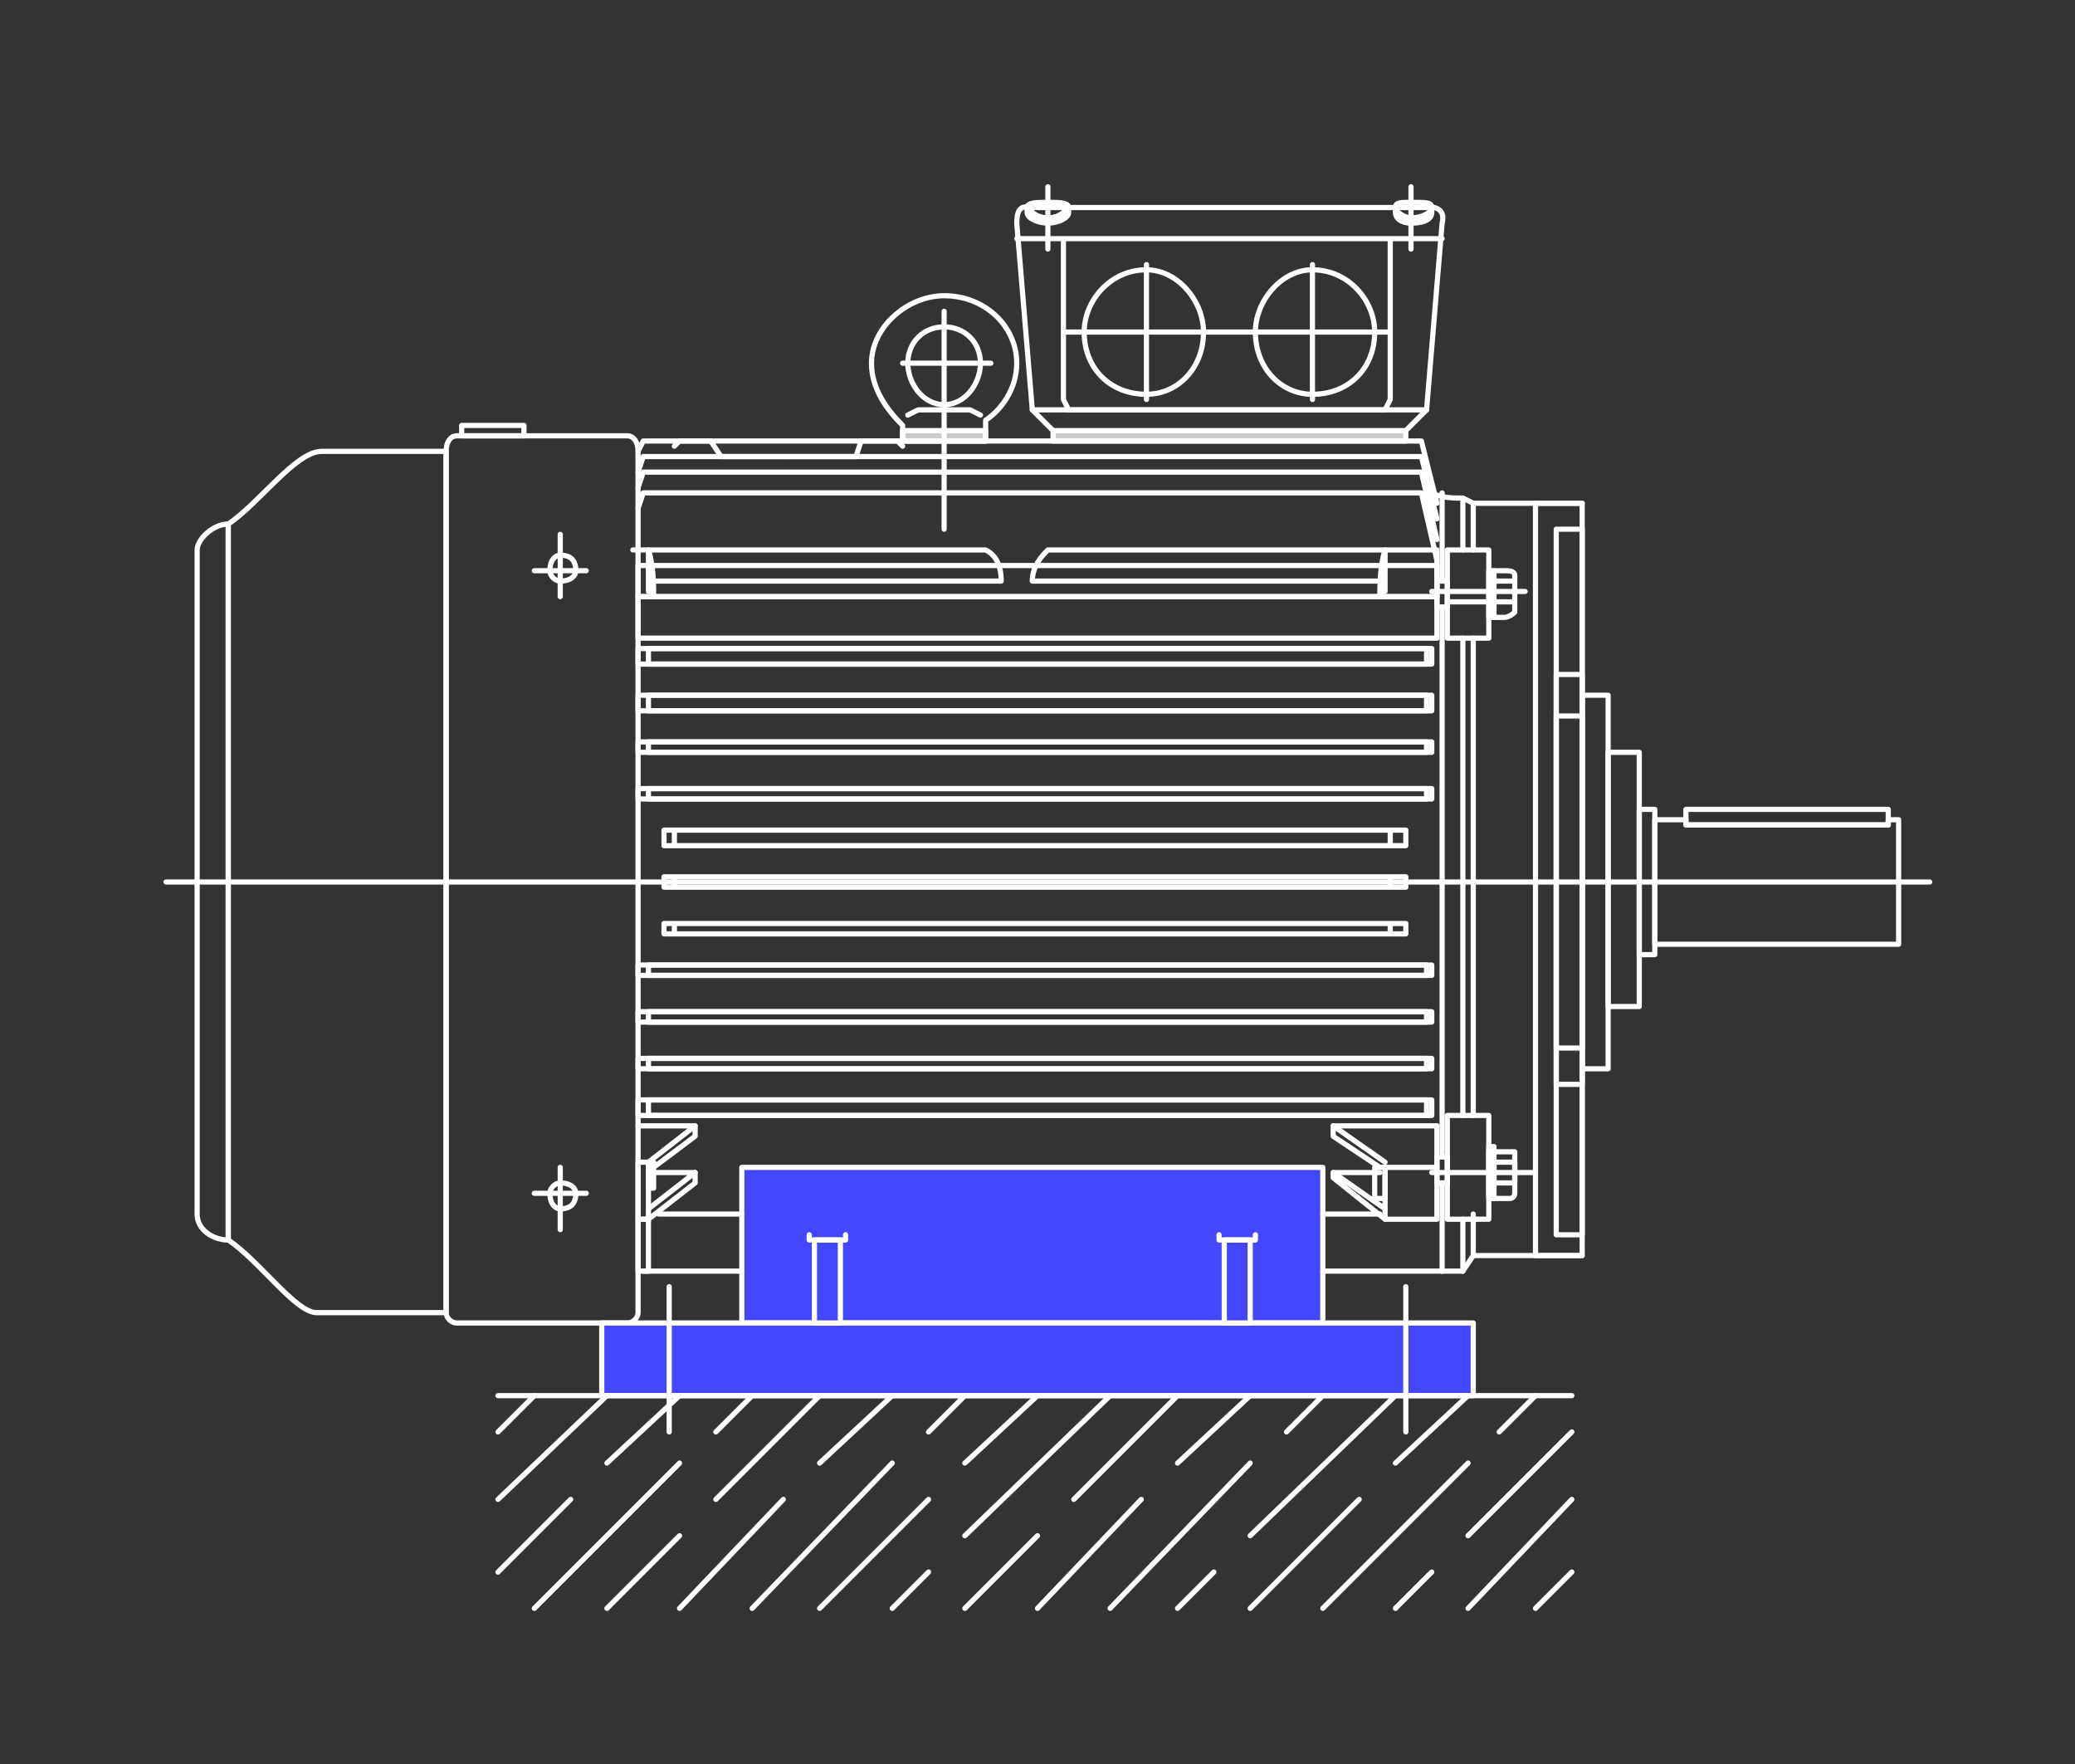 <?xml version="1.0" encoding="UTF-8"?> <svg xmlns="http://www.w3.org/2000/svg" width="400" height="340" viewBox="0 0 400 340" fill="none"><rect x="0" y="0" width="400" height="340" fill="#333333" stroke="none"/><g clip-path="url(#clip0_117_744)"><path fill-rule="evenodd" clip-rule="evenodd" d="M275 40H199C198 40 196 39 196 43L199 79H275L278 43C279 39 274 40 275 40Z" stroke="white" stroke-linecap="round" stroke-linejoin="round"></path><path fill-rule="evenodd" clip-rule="evenodd" d="M276 40V41C276 42 275 43 272 43C270 43 269 42 269 41V40C269 41 271 42 272 42C274 42 276 41 276 40Z" fill="white" fill-opacity="0.74" stroke="white" stroke-linecap="round" stroke-linejoin="round"></path><path fill-rule="evenodd" clip-rule="evenodd" d="M272 39C275 39 276 39 276 40C276 41 275 42 272 42C270 42 269 41 269 40C269 39 270 39 272 39Z" stroke="white" stroke-linecap="round" stroke-linejoin="round"></path><path fill-rule="evenodd" clip-rule="evenodd" d="M206 40V41C206 42 204 43 202 43C200 43 198 42 198 41V40C199 41 200 42 202 42C204 42 205 41 206 40Z" fill="white" fill-opacity="0.74" stroke="white" stroke-linecap="round" stroke-linejoin="round"></path><path d="M272 36V48M202 36V48M278 46H196M268 64H205M253 51V77M221 51V77M202 39C204 39 206 39 206 40C206 41 204 42 202 42C200 42 198 41 198 40C198 39 200 39 202 39ZM268 46H205V77L206 79H267L268 77V46ZM253 52C260 52 265 58 265 64C265 71 260 76 253 76C247 76 242 71 242 64C242 58 247 52 253 52ZM221 52C227 52 232 58 232 64C232 71 227 76 221 76C214 76 209 71 209 64C209 58 214 52 221 52Z" stroke="white" stroke-linecap="round" stroke-linejoin="round"></path><path fill-rule="evenodd" clip-rule="evenodd" d="M271 83H203V85H271V83Z" fill="white" fill-opacity="0.74" stroke="white" stroke-linecap="round" stroke-linejoin="round"></path><path d="M271 83L275 79M203 83L199 79M182 60V102M191 70H174M189 80L187 79H177L175 80M182 78C178 78 175 74 175 70C175 66 178 63 182 63C186 63 189 66 189 70C189 74 186 78 182 78ZM174 82C171 79 168 75 168 70C168 63 175 57 182 57C190 57 196 63 196 70C196 75 193 79 190 81V85H174V82Z" stroke="white" stroke-linecap="round" stroke-linejoin="round"></path><path fill-rule="evenodd" clip-rule="evenodd" d="M190 83H174V85H190V83Z" fill="white" fill-opacity="0.74" stroke="white" stroke-linecap="round" stroke-linejoin="round"></path><path d="M277 115C277 112 277 109 277 106C252 106 227 106 202 106C201 107 199 109 199 112H266" stroke="white" stroke-linecap="round" stroke-linejoin="round"></path><path fill-rule="evenodd" clip-rule="evenodd" d="M277 109H123V115H277V109Z" stroke="white" stroke-linecap="round" stroke-linejoin="round"></path><path d="M174 86L173 85H166L165 88H152" stroke="white" stroke-linecap="round" stroke-linejoin="round"></path><path d="M130 86L131 85H137L139 88H152" stroke="white" stroke-linecap="round" stroke-linejoin="round"></path><path d="M277 108L274 95H124L123 98" stroke="white" stroke-linecap="round" stroke-linejoin="round"></path><path d="M277 104L274 91H124L123 94" stroke="white" stroke-linecap="round" stroke-linejoin="round"></path><path d="M277 100L274 88H124L123 91" stroke="white" stroke-linecap="round" stroke-linejoin="round"></path><path d="M277 97L274 85H124L123 87" stroke="white" stroke-linecap="round" stroke-linejoin="round"></path><path d="M266 115C266 113 266 109 267 106V114H266" stroke="white" stroke-linecap="round" stroke-linejoin="round"></path><path d="M122 106C145 106 168 106 190 106C192 107 193 109 193 112H126" stroke="white" stroke-linecap="round" stroke-linejoin="round"></path><path d="M126 115C126 113 126 109 125 106V114H126" stroke="white" stroke-linecap="round" stroke-linejoin="round"></path><path fill-rule="evenodd" clip-rule="evenodd" d="M125 224H126V229H125V224Z" stroke="white" stroke-linecap="round" stroke-linejoin="round"></path><path fill-rule="evenodd" clip-rule="evenodd" d="M123 245H125V235H123V245Z" stroke="white" stroke-linecap="round" stroke-linejoin="round"></path><path fill-rule="evenodd" clip-rule="evenodd" d="M123 224H125V235H123V224Z" stroke="white" stroke-linecap="round" stroke-linejoin="round"></path><path fill-rule="evenodd" clip-rule="evenodd" d="M255 225H143V255H255V225Z" fill="#4347FF" stroke="white" stroke-linecap="round" stroke-linejoin="round"></path><path fill-rule="evenodd" clip-rule="evenodd" d="M44 239C41 239 38 237 38 234V106C38 104 41 101 44 101V239Z" stroke="white" stroke-linecap="round" stroke-linejoin="round"></path><path fill-rule="evenodd" clip-rule="evenodd" d="M86 87H62C57 87 50 97 44 101C44 147 44 193 44 239C50 243 57 253 61 253H86C86 198 86 142 86 87Z" stroke="white" stroke-linecap="round" stroke-linejoin="round"></path><path fill-rule="evenodd" clip-rule="evenodd" d="M101 82H89V84H101V82Z" stroke="white" stroke-linecap="round" stroke-linejoin="round"></path><path fill-rule="evenodd" clip-rule="evenodd" d="M275 212H125V215H275V212Z" stroke="white" stroke-linecap="round" stroke-linejoin="round"></path><path fill-rule="evenodd" clip-rule="evenodd" d="M276 212H123V215H276V212Z" stroke="white" stroke-linecap="round" stroke-linejoin="round"></path><path fill-rule="evenodd" clip-rule="evenodd" d="M275 204H125V206H275V204Z" stroke="white" stroke-linecap="round" stroke-linejoin="round"></path><path fill-rule="evenodd" clip-rule="evenodd" d="M276 204H123V206H276V204Z" stroke="white" stroke-linecap="round" stroke-linejoin="round"></path><path fill-rule="evenodd" clip-rule="evenodd" d="M275 195H125V197H275V195Z" stroke="white" stroke-linecap="round" stroke-linejoin="round"></path><path fill-rule="evenodd" clip-rule="evenodd" d="M276 195H123V197H276V195Z" stroke="white" stroke-linecap="round" stroke-linejoin="round"></path><path fill-rule="evenodd" clip-rule="evenodd" d="M275 186H125V188H275V186Z" stroke="white" stroke-linecap="round" stroke-linejoin="round"></path><path fill-rule="evenodd" clip-rule="evenodd" d="M276 186H123V188H276V186Z" stroke="white" stroke-linecap="round" stroke-linejoin="round"></path><path fill-rule="evenodd" clip-rule="evenodd" d="M275 152H125V154H275V152Z" stroke="white" stroke-linecap="round" stroke-linejoin="round"></path><path fill-rule="evenodd" clip-rule="evenodd" d="M276 152H123V154H276V152Z" stroke="white" stroke-linecap="round" stroke-linejoin="round"></path><path fill-rule="evenodd" clip-rule="evenodd" d="M275 143H125V145H275V143Z" stroke="white" stroke-linecap="round" stroke-linejoin="round"></path><path fill-rule="evenodd" clip-rule="evenodd" d="M276 143H123V145H276V143Z" stroke="white" stroke-linecap="round" stroke-linejoin="round"></path><path fill-rule="evenodd" clip-rule="evenodd" d="M275 134H125V137H275V134Z" stroke="white" stroke-linecap="round" stroke-linejoin="round"></path><path fill-rule="evenodd" clip-rule="evenodd" d="M276 134H123V137H276V134Z" stroke="white" stroke-linecap="round" stroke-linejoin="round"></path><path fill-rule="evenodd" clip-rule="evenodd" d="M275 125H125V128H275V125Z" stroke="white" stroke-linecap="round" stroke-linejoin="round"></path><path fill-rule="evenodd" clip-rule="evenodd" d="M276 125H123V128H276V125Z" stroke="white" stroke-linecap="round" stroke-linejoin="round"></path><path d="M288 116H292" stroke="white" stroke-linecap="round" stroke-linejoin="round"></path><path d="M288 112H292" stroke="white" stroke-linecap="round" stroke-linejoin="round"></path><path d="M288 110V119" stroke="white" stroke-linecap="round" stroke-linejoin="round"></path><path fill-rule="evenodd" clip-rule="evenodd" d="M287 110H290C291 110 292 110 292 111V118C292 118 291 119 290 119H287V110Z" stroke="white" stroke-linecap="round" stroke-linejoin="round"></path><path d="M279 116H287" stroke="white" stroke-linecap="round" stroke-linejoin="round"></path><path d="M276 114H294" stroke="white" stroke-linecap="round" stroke-linejoin="round"></path><path fill-rule="evenodd" clip-rule="evenodd" d="M287 106H279V123H287V106Z" stroke="white" stroke-linecap="round" stroke-linejoin="round"></path><path fill-rule="evenodd" clip-rule="evenodd" d="M277 112H279V117H277V112Z" stroke="white" stroke-linecap="round" stroke-linejoin="round"></path><path fill-rule="evenodd" clip-rule="evenodd" d="M277 123H123V115H277V123Z" stroke="white" stroke-linecap="round" stroke-linejoin="round"></path><path d="M123 217H134L125 224" stroke="white" stroke-linecap="round" stroke-linejoin="round"></path><path d="M134 217V219L126 225" stroke="white" stroke-linecap="round" stroke-linejoin="round"></path><path d="M126 226H134L125 233" stroke="white" stroke-linecap="round" stroke-linejoin="round"></path><path d="M266 234H255" stroke="white" stroke-linecap="round" stroke-linejoin="round"></path><path d="M143 234H127" stroke="white" stroke-linecap="round" stroke-linejoin="round"></path><path d="M134 226V228L125 235" stroke="white" stroke-linecap="round" stroke-linejoin="round"></path><path d="M277 217H257L267 224" stroke="white" stroke-linecap="round" stroke-linejoin="round"></path><path d="M257 217V219L266 225" stroke="white" stroke-linecap="round" stroke-linejoin="round"></path><path d="M266 226H257L267 233" stroke="white" stroke-linecap="round" stroke-linejoin="round"></path><path fill-rule="evenodd" clip-rule="evenodd" d="M316 156H319V184H316V156Z" stroke="white" stroke-linecap="round" stroke-linejoin="round"></path><path fill-rule="evenodd" clip-rule="evenodd" d="M316 194H310V145H316V194Z" stroke="white" stroke-linecap="round" stroke-linejoin="round"></path><path fill-rule="evenodd" clip-rule="evenodd" d="M305 134H310V206H305V134Z" stroke="white" stroke-linecap="round" stroke-linejoin="round"></path><path fill-rule="evenodd" clip-rule="evenodd" d="M300 138H305V202H300V138Z" stroke="white" stroke-linecap="round" stroke-linejoin="round"></path><path fill-rule="evenodd" clip-rule="evenodd" d="M300 130H305V209H300V130Z" stroke="white" stroke-linecap="round" stroke-linejoin="round"></path><path fill-rule="evenodd" clip-rule="evenodd" d="M300 102H305V238H300V102Z" stroke="white" stroke-linecap="round" stroke-linejoin="round"></path><path fill-rule="evenodd" clip-rule="evenodd" d="M296 97H305V242H296V97Z" stroke="white" stroke-linecap="round" stroke-linejoin="round"></path><path fill-rule="evenodd" clip-rule="evenodd" d="M364 156H325V159H364V156Z" stroke="white" stroke-linecap="round" stroke-linejoin="round"></path><path fill-rule="evenodd" clip-rule="evenodd" d="M319 158H325V159H364V158H366V182H319V158Z" stroke="white" stroke-linecap="round" stroke-linejoin="round"></path><path d="M32 170H372" stroke="white" stroke-linecap="round" stroke-linejoin="round"></path><path d="M284 242H305" stroke="white" stroke-linecap="round" stroke-linejoin="round"></path><path d="M284 97H305" stroke="white" stroke-linecap="round" stroke-linejoin="round"></path><path d="M284 242L282 245" stroke="white" stroke-linecap="round" stroke-linejoin="round"></path><path d="M284 97L282 96" stroke="white" stroke-linecap="round" stroke-linejoin="round"></path><path d="M284 234V242" stroke="white" stroke-linecap="round" stroke-linejoin="round"></path><path d="M284 123V215" stroke="white" stroke-linecap="round" stroke-linejoin="round"></path><path d="M284 97V106" stroke="white" stroke-linecap="round" stroke-linejoin="round"></path><path d="M282 245H278" stroke="white" stroke-linecap="round" stroke-linejoin="round"></path><path d="M282 235V245" stroke="white" stroke-linecap="round" stroke-linejoin="round"></path><path d="M282 123V215" stroke="white" stroke-linecap="round" stroke-linejoin="round"></path><path d="M276 95C278 96 280 96 282 96V106" stroke="white" stroke-linecap="round" stroke-linejoin="round"></path><path d="M278 245V228" stroke="white" stroke-linecap="round" stroke-linejoin="round"></path><path d="M278 223V117" stroke="white" stroke-linecap="round" stroke-linejoin="round"></path><path d="M278 112V95" stroke="white" stroke-linecap="round" stroke-linejoin="round"></path><path fill-rule="evenodd" clip-rule="evenodd" d="M287 221H288V231H287V221Z" stroke="white" stroke-linecap="round" stroke-linejoin="round"></path><path fill-rule="evenodd" clip-rule="evenodd" d="M288 224H291C292 224 292 224 292 224V228C292 228 292 228 291 228H288V224Z" stroke="white" stroke-linecap="round" stroke-linejoin="round"></path><path fill-rule="evenodd" clip-rule="evenodd" d="M288 222H291C292 222 292 222 292 222V230C292 230 292 231 291 231H288C287 231 287 230 287 230V222C287 222 287 222 288 222Z" stroke="white" stroke-linecap="round" stroke-linejoin="round"></path><path d="M296 226H276" stroke="white" stroke-linecap="round" stroke-linejoin="round"></path><path fill-rule="evenodd" clip-rule="evenodd" d="M287 215H279V235H287V215Z" stroke="white" stroke-linecap="round" stroke-linejoin="round"></path><path fill-rule="evenodd" clip-rule="evenodd" d="M277 223H279V228H277V223Z" stroke="white" stroke-linecap="round" stroke-linejoin="round"></path><path d="M277 217V225" stroke="white" stroke-linecap="round" stroke-linejoin="round"></path><path fill-rule="evenodd" clip-rule="evenodd" d="M267 225H265V231H267V225Z" stroke="white" stroke-linecap="round" stroke-linejoin="round"></path><path fill-rule="evenodd" clip-rule="evenodd" d="M267 235H277V225H267V235Z" stroke="white" stroke-linecap="round" stroke-linejoin="round"></path><path d="M257 226V227L267 235" stroke="white" stroke-linecap="round" stroke-linejoin="round"></path><path d="M238 178H130V180H268V178H238ZM238 160H268V163H130V160H238ZM238 169H268V171H130V169H238ZM234 160H271V163H128V160H234ZM234 169H128V171H271V169H234ZM234 178H128V180H271V178H234Z" stroke="white" stroke-linecap="round" stroke-linejoin="round"></path><path fill-rule="evenodd" clip-rule="evenodd" d="M121 84H88C87 84 86 85 86 87V170V253C86 254 87 255 88 255H121C122 255 123 254 123 253V170V87C123 85 122 84 121 84Z" stroke="white" stroke-linecap="round" stroke-linejoin="round"></path><path fill-rule="evenodd" clip-rule="evenodd" d="M284 255H116V269H284V255Z" fill="#4347FF" stroke="white" stroke-linecap="round" stroke-linejoin="round"></path><path d="M129 248V276" stroke="white" stroke-linecap="round" stroke-linejoin="round"></path><path d="M271 248V276" stroke="white" stroke-linecap="round" stroke-linejoin="round"></path><path d="M303 269H96" stroke="white" stroke-linecap="round" stroke-linejoin="round"></path><path d="M186 296L214 269" stroke="white" stroke-linecap="round" stroke-linejoin="round"></path><path d="M207 289L227 269" stroke="white" stroke-linecap="round" stroke-linejoin="round"></path><path d="M227 282L241 269" stroke="white" stroke-linecap="round" stroke-linejoin="round"></path><path d="M248 276L255 269" stroke="white" stroke-linecap="round" stroke-linejoin="round"></path><path d="M241 296L269 269" stroke="white" stroke-linecap="round" stroke-linejoin="round"></path><path d="M269 282L283 269" stroke="white" stroke-linecap="round" stroke-linejoin="round"></path><path d="M241 310L262 289" stroke="white" stroke-linecap="round" stroke-linejoin="round"></path><path d="M214 310L241 282" stroke="white" stroke-linecap="round" stroke-linejoin="round"></path><path d="M227 310L234 303" stroke="white" stroke-linecap="round" stroke-linejoin="round"></path><path d="M200 310L220 289" stroke="white" stroke-linecap="round" stroke-linejoin="round"></path><path d="M158 310L179 289" stroke="white" stroke-linecap="round" stroke-linejoin="round"></path><path d="M172 310L179 303" stroke="white" stroke-linecap="round" stroke-linejoin="round"></path><path d="M186 310L200 296" stroke="white" stroke-linecap="round" stroke-linejoin="round"></path><path d="M186 282L200 269" stroke="white" stroke-linecap="round" stroke-linejoin="round"></path><path d="M138 289L158 269" stroke="white" stroke-linecap="round" stroke-linejoin="round"></path><path d="M158 282L172 269" stroke="white" stroke-linecap="round" stroke-linejoin="round"></path><path d="M179 276L186 269" stroke="white" stroke-linecap="round" stroke-linejoin="round"></path><path d="M145 310L172 282" stroke="white" stroke-linecap="round" stroke-linejoin="round"></path><path d="M131 310L151 289" stroke="white" stroke-linecap="round" stroke-linejoin="round"></path><path d="M117 310L131 296" stroke="white" stroke-linecap="round" stroke-linejoin="round"></path><path d="M96 289L117 269" stroke="white" stroke-linecap="round" stroke-linejoin="round"></path><path d="M117 282L131 269" stroke="white" stroke-linecap="round" stroke-linejoin="round"></path><path d="M138 276L145 269" stroke="white" stroke-linecap="round" stroke-linejoin="round"></path><path d="M103 310L131 282" stroke="white" stroke-linecap="round" stroke-linejoin="round"></path><path d="M96 303L110 289" stroke="white" stroke-linecap="round" stroke-linejoin="round"></path><path d="M96 276L103 269" stroke="white" stroke-linecap="round" stroke-linejoin="round"></path><path d="M289 276L296 269" stroke="white" stroke-linecap="round" stroke-linejoin="round"></path><path d="M255 310L283 282" stroke="white" stroke-linecap="round" stroke-linejoin="round"></path><path d="M283 296L303 276" stroke="white" stroke-linecap="round" stroke-linejoin="round"></path><path d="M269 310L276 303" stroke="white" stroke-linecap="round" stroke-linejoin="round"></path><path d="M283 310L303 289" stroke="white" stroke-linecap="round" stroke-linejoin="round"></path><path d="M296 310L303 303" stroke="white" stroke-linecap="round" stroke-linejoin="round"></path><path fill-rule="evenodd" clip-rule="evenodd" d="M241 239H236V255H241V239Z" fill="#4347FF" stroke="white" stroke-linecap="round" stroke-linejoin="round"></path><path fill-rule="evenodd" clip-rule="evenodd" d="M162 239H157V255H162V239Z" fill="#4347FF" stroke="white" stroke-linecap="round" stroke-linejoin="round"></path><path d="M156 238V239H163V238" stroke="white" stroke-linecap="round" stroke-linejoin="round"></path><path d="M235 238V239H242V238" stroke="white" stroke-linecap="round" stroke-linejoin="round"></path><path d="M143 245H124" stroke="white" stroke-linecap="round" stroke-linejoin="round"></path><path d="M278 245H255" stroke="white" stroke-linecap="round" stroke-linejoin="round"></path><path d="M113 110H103" stroke="white" stroke-linecap="round" stroke-linejoin="round"></path><path d="M108 103V115" stroke="white" stroke-linecap="round" stroke-linejoin="round"></path><path fill-rule="evenodd" clip-rule="evenodd" d="M108 112C107 112 106 111 106 110C106 108 107 107 108 107C110 107 111 108 111 110C111 111 110 112 108 112Z" stroke="white" stroke-linecap="round" stroke-linejoin="round"></path><path d="M113 230H103" stroke="white" stroke-linecap="round" stroke-linejoin="round"></path><path d="M108 225V237" stroke="white" stroke-linecap="round" stroke-linejoin="round"></path><path fill-rule="evenodd" clip-rule="evenodd" d="M108 233C107 233 106 232 106 230C106 229 107 228 108 228C110 228 111 229 111 230C111 232 110 233 108 233Z" stroke="white" stroke-linecap="round" stroke-linejoin="round"></path></g><defs><clipPath id="clip0_117_744"><rect width="400" height="340" fill="white" transform="matrix(-1 0 0 1 400 0)"></rect></clipPath></defs></svg> 
